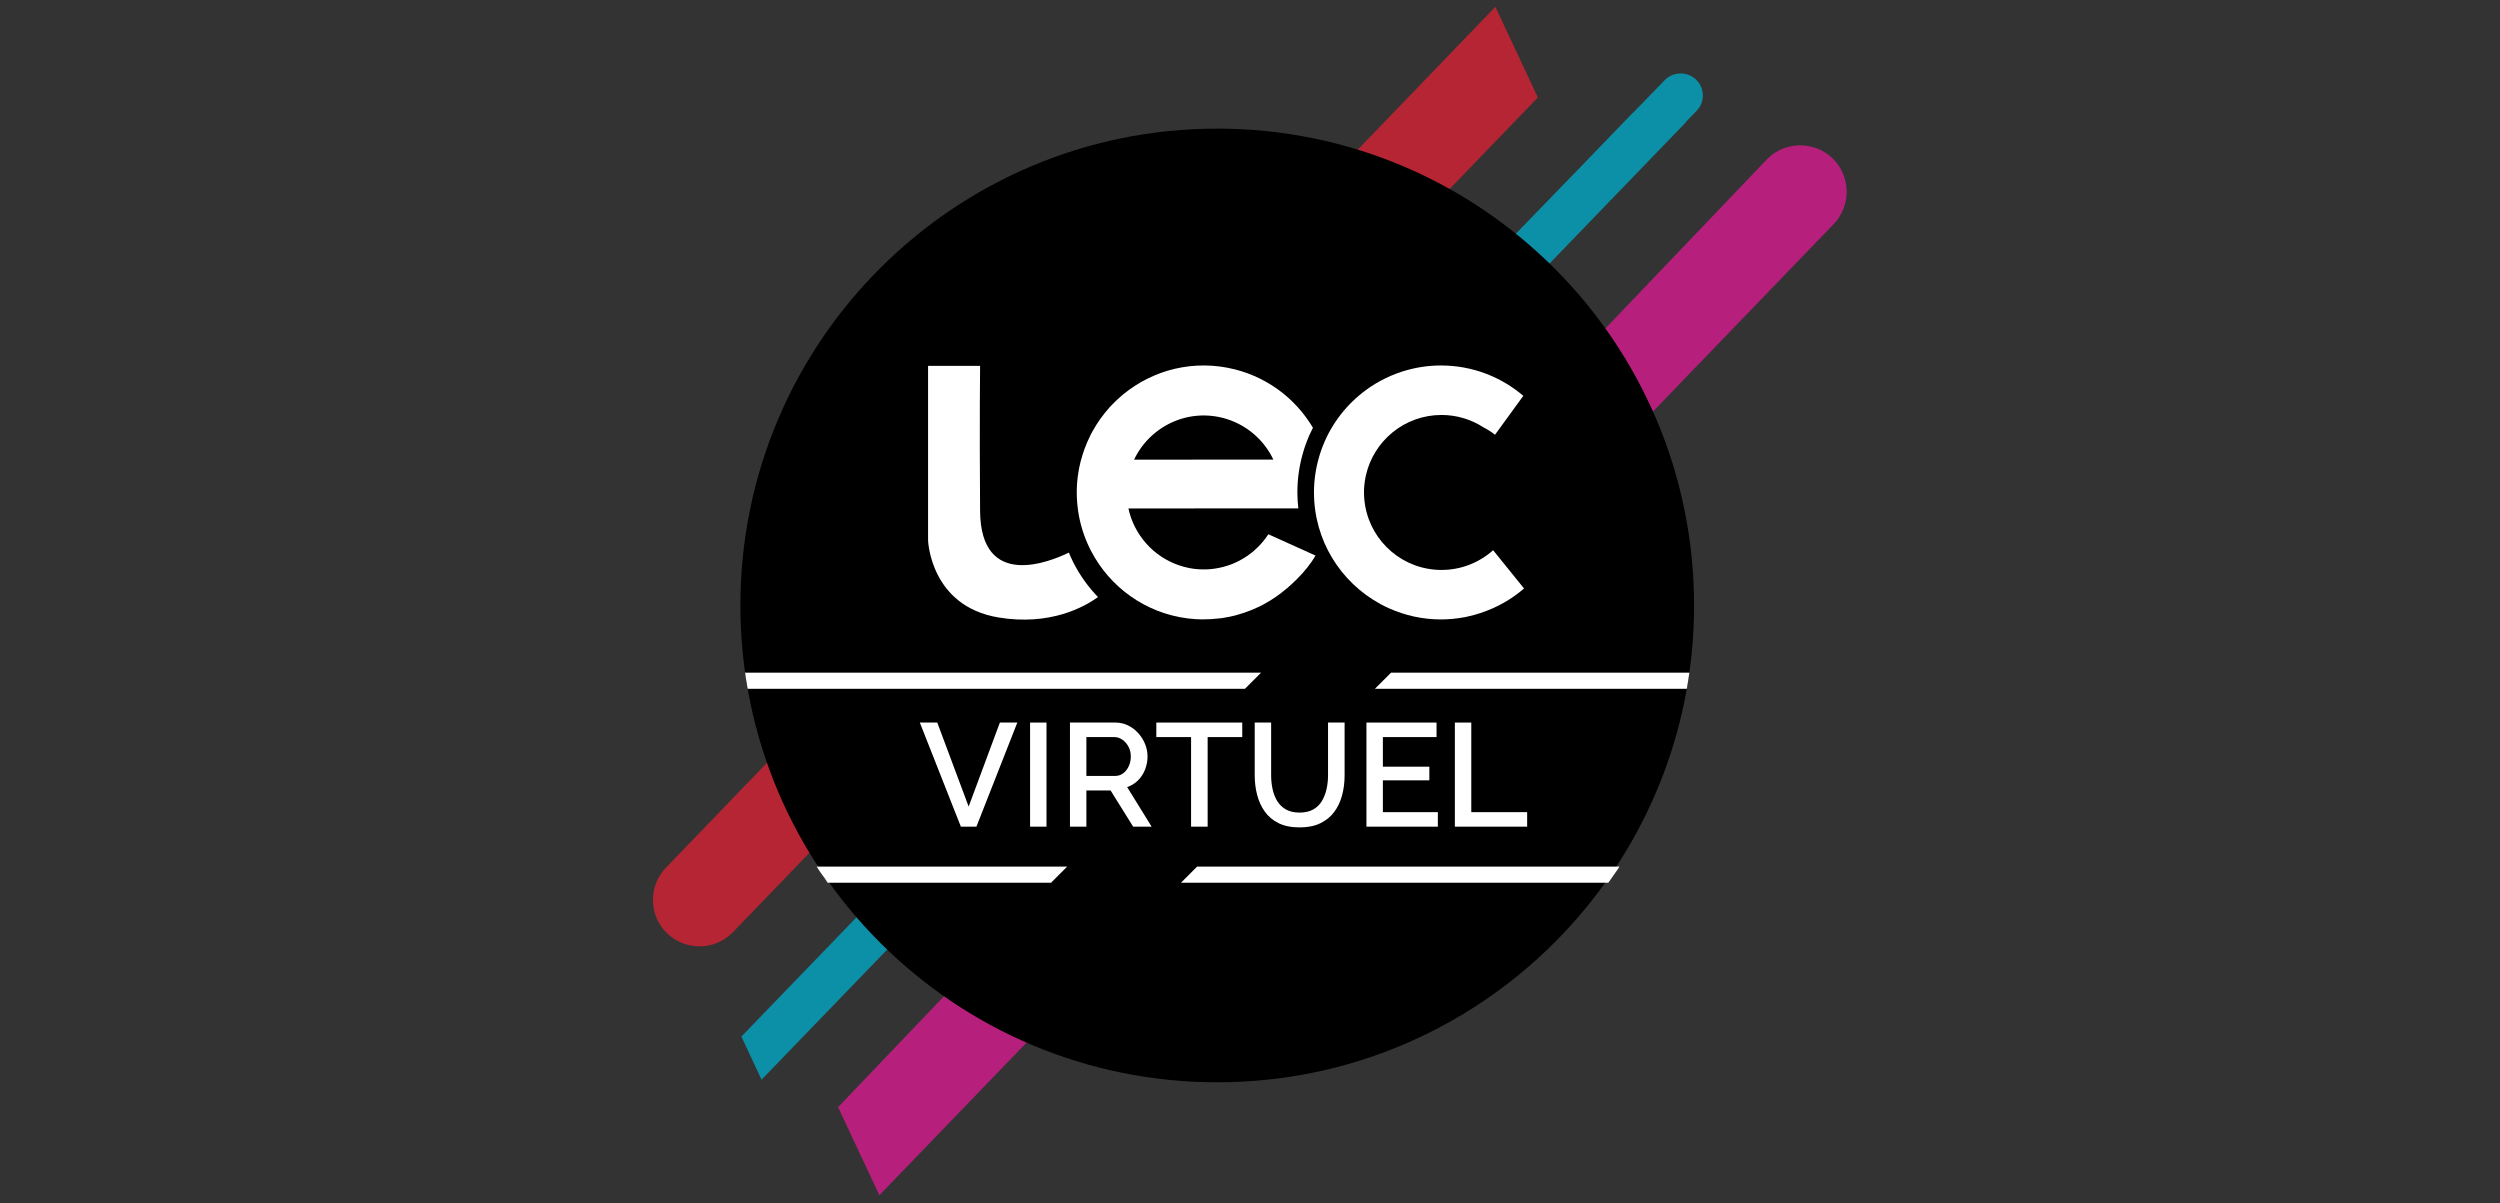 <?xml version="1.0" encoding="UTF-8" standalone="no"?> <svg xmlns="http://www.w3.org/2000/svg" xmlns:xlink="http://www.w3.org/1999/xlink" xmlns:serif="http://www.serif.com/" width="100%" height="100%" viewBox="0 0 133 64" version="1.1" xml:space="preserve" style="fill-rule:evenodd;clip-rule:evenodd;stroke-linejoin:round;stroke-miterlimit:2;"><rect x="0" y="0" width="133" height="64" fill="#333333" stroke="none"/> <g transform="matrix(0.078,0,0,0.078,34.738,0.207)"> <g id="LEC"> <g> <g transform="matrix(4.167,0,0,4.167,0,0)"> <path d="M137.887,0.475L2.123,141.381C-0.781,144.392 -0.694,149.239 2.317,152.14C5.331,155.046 10.174,154.96 13.082,151.947L144.837,15.321L137.887,0.475Z" style="fill:rgb(181,37,51);fill-rule:nonzero;"></path> </g> <g transform="matrix(4.167,0,0,4.167,0,0)"> <path d="M193.064,25.272C190.048,22.37 185.205,22.457 182.303,25.473L129.396,80.862L135.036,96.425L193.26,36.038C196.164,33.021 196.077,28.179 193.064,25.272Z" style="fill:rgb(182,32,124);fill-rule:nonzero;"></path> </g> <g transform="matrix(4.167,0,0,4.167,0,0)"> <path d="M92.877,137.102C95.78,134.086 95.694,129.244 92.681,126.336C89.665,123.435 84.822,123.522 81.921,126.538L30.303,180.576L37.054,195L92.877,137.102Z" style="fill:rgb(182,32,124);fill-rule:nonzero;"></path> </g> <g transform="matrix(4.167,0,0,4.167,0,0)"> <path d="M170.733,12.392C169.3,11.016 166.993,11.058 165.603,12.481L160.436,17.809L160.4,17.808L151.963,26.546L120.652,58.834L120.582,59.068L14.472,169.03L17.774,176.084L169.128,19.315L169.074,19.303L170.83,17.493C172.215,16.067 172.175,13.768 170.733,12.392Z" style="fill:rgb(12,144,167);fill-rule:nonzero;"></path> </g> <g transform="matrix(4.167,0,0,4.167,0,0)"> <path d="M170.406,98.463C170.406,141.567 135.462,176.511 92.358,176.511C49.254,176.511 14.309,141.567 14.309,98.463C14.309,55.359 49.254,20.415 92.358,20.415C135.462,20.415 170.406,55.359 170.406,98.463Z" style="fill-rule:nonzero;"></path> </g> <g transform="matrix(4.167,0,0,4.167,0,0)"> <path d="M15.079,109.467C15.166,110.172 15.209,110.351 15.277,110.785C15.389,111.504 15.429,111.763 15.497,112.102L96.898,112.102L99.533,109.467L15.079,109.467Z" style="fill:white;fill-rule:nonzero;"></path> </g> <g transform="matrix(4.167,0,0,4.167,0,0)"> <path d="M169.636,109.467L120.805,109.467L118.17,112.102L169.218,112.102C169.327,111.504 169.327,111.504 169.438,110.785C169.537,110.142 169.598,109.749 169.636,109.467Z" style="fill:white;fill-rule:nonzero;"></path> </g> <g transform="matrix(4.167,0,0,4.167,0,0)"> <path d="M156.369,143.843C156.69,143.362 156.868,143.201 157.299,142.525C157.644,141.978 157.805,141.876 158.186,141.208L89.063,141.208L86.428,143.843L156.369,143.843Z" style="fill:white;fill-rule:nonzero;"></path> </g> <g transform="matrix(4.167,0,0,4.167,0,0)"> <path d="M26.789,141.208C27.142,141.807 27.346,142.011 27.574,142.375L28.087,143.076C28.493,143.725 28.481,143.678 28.588,143.843L65.158,143.843L67.794,141.208L26.789,141.208Z" style="fill:white;fill-rule:nonzero;"></path> </g> <g transform="matrix(4.167,0,0,4.167,0,0)"> <path d="M68.923,91.648L68.918,91.648L68.918,91.64C68.914,91.631 68.908,91.619 68.902,91.61C68.901,91.608 68.894,91.598 68.894,91.598C68.81,91.438 68.652,91.116 68.655,91.117C68.654,91.112 68.652,91.107 68.649,91.102C68.537,90.87 68.431,90.637 68.324,90.402C68.312,90.372 68.298,90.344 68.285,90.315C68.214,90.148 68.143,89.979 68.074,89.81C65.022,91.302 53.631,95.995 53.542,82.981C53.438,67.953 53.542,59.243 53.542,59.243L45.029,59.243L45.029,87.812C45.029,87.812 45.376,98.579 56.566,100.431C65.007,101.828 70.606,98.707 72.847,97.089C71.283,95.479 69.958,93.646 68.923,91.648Z" style="fill:white;fill-rule:nonzero;"></path> </g> <g transform="matrix(4.167,0,0,4.167,0,0)"> <path d="M93.941,67.956C94.113,68.012 94.281,68.069 94.448,68.131C94.508,68.152 94.569,68.174 94.629,68.197C97.712,69.368 100.172,71.689 101.544,74.59L99.791,74.591L85.342,74.597L78.749,74.599C79.461,73.086 80.465,71.752 81.676,70.654L81.676,70.653C81.694,70.636 81.714,70.62 81.732,70.604C81.887,70.465 82.046,70.327 82.21,70.194C84.781,68.103 88.167,67.02 91.718,67.466C92.485,67.562 93.228,67.732 93.941,67.956ZM94.09,59.567C94.064,59.562 94.035,59.555 94.007,59.549C93.974,59.543 93.941,59.538 93.908,59.533C93.668,59.488 93.425,59.446 93.183,59.411C93.181,59.412 93.181,59.415 93.18,59.416C93.031,59.394 92.886,59.366 92.736,59.346C86.011,58.501 79.643,60.98 75.254,65.49C75.168,65.578 75.082,65.668 74.998,65.758C74.889,65.874 74.775,65.985 74.669,66.103C74.673,66.105 74.676,66.107 74.677,66.109C73.638,67.268 72.727,68.549 71.964,69.93L71.964,69.929C71.962,69.932 71.961,69.936 71.957,69.938C71.896,70.053 71.833,70.168 71.772,70.285C71.701,70.415 71.628,70.543 71.562,70.676C71.565,70.677 71.568,70.678 71.571,70.678C71.56,70.701 71.551,70.723 71.541,70.745C71.388,71.051 71.244,71.362 71.107,71.677C71.075,71.75 71.044,71.823 71.013,71.895C70.894,72.179 70.778,72.465 70.672,72.755C70.629,72.875 70.585,72.995 70.543,73.116C70.458,73.36 70.376,73.606 70.299,73.853C70.243,74.035 70.191,74.216 70.14,74.4C70.109,74.516 70.07,74.629 70.04,74.747C70.027,74.797 70.011,74.847 69.998,74.898C69.98,74.972 69.956,75.041 69.94,75.116C69.941,75.116 69.943,75.117 69.944,75.118C69.933,75.16 69.926,75.204 69.916,75.248C69.909,75.273 69.905,75.3 69.898,75.326C69.832,75.61 69.764,75.894 69.712,76.183C69.638,76.576 69.577,76.976 69.526,77.38C69.396,78.422 69.348,79.453 69.373,80.472C69.373,80.52 69.373,80.568 69.375,80.616L69.376,80.616C69.387,80.925 69.404,81.231 69.427,81.536C69.432,81.592 69.432,81.648 69.436,81.705C69.445,81.802 69.46,81.899 69.469,81.995C69.488,82.182 69.509,82.365 69.533,82.55C69.547,82.669 69.556,82.789 69.574,82.909C69.614,83.202 69.664,83.493 69.718,83.78C69.716,83.78 69.715,83.779 69.715,83.778C69.745,83.94 69.779,84.1 69.814,84.261C69.824,84.311 69.835,84.362 69.845,84.411C69.848,84.431 69.856,84.448 69.859,84.466C69.885,84.59 69.917,84.71 69.945,84.834C69.98,84.975 70.013,85.117 70.05,85.258C70.077,85.361 70.109,85.464 70.137,85.566C70.181,85.724 70.226,85.884 70.274,86.04C70.299,86.122 70.326,86.202 70.353,86.285C70.408,86.46 70.465,86.636 70.527,86.811C70.546,86.871 70.57,86.93 70.591,86.989C70.66,87.183 70.731,87.376 70.807,87.567C70.823,87.607 70.841,87.646 70.856,87.686C70.94,87.894 71.024,88.1 71.114,88.305C71.126,88.331 71.138,88.358 71.15,88.383C71.246,88.597 71.343,88.811 71.445,89.02C71.446,89.024 71.449,89.029 71.451,89.033C71.446,89.033 71.59,89.325 71.667,89.472C71.667,89.472 71.674,89.48 71.677,89.482C71.68,89.492 71.685,89.501 71.689,89.51L71.689,89.518L71.694,89.518C74.733,95.384 80.507,99.705 87.559,100.59C87.998,100.645 88.434,100.682 88.868,100.708C88.948,100.713 89.027,100.713 89.105,100.717C89.379,100.731 89.655,100.746 89.926,100.749L89.926,100.741C90.858,100.751 91.773,100.692 92.676,100.581C92.814,100.568 92.952,100.562 93.089,100.542C93.217,100.524 93.343,100.495 93.472,100.475C93.535,100.463 93.596,100.451 93.659,100.44C93.901,100.399 94.146,100.361 94.384,100.311C94.462,100.295 94.537,100.275 94.613,100.258C94.882,100.199 95.15,100.141 95.415,100.073L95.412,100.064C95.486,100.045 95.556,100.021 95.629,100.001C95.801,99.953 95.971,99.903 96.141,99.851C96.375,99.781 96.604,99.708 96.835,99.63C96.94,99.595 97.045,99.555 97.152,99.518C97.436,99.415 97.716,99.311 97.993,99.199C98.043,99.178 98.092,99.156 98.143,99.134C98.464,99.001 98.779,98.861 99.091,98.712C99.096,98.711 99.1,98.708 99.105,98.707C99.105,98.711 99.106,98.716 99.108,98.721C99.344,98.607 99.589,98.479 99.833,98.345C99.851,98.335 99.87,98.326 99.89,98.315C99.932,98.294 99.972,98.268 100.014,98.245C101.351,97.523 102.596,96.662 103.73,95.681C103.731,95.686 103.733,95.691 103.735,95.694C104.263,95.238 104.783,94.758 105.289,94.26C105.331,94.217 105.378,94.175 105.42,94.135L105.418,94.133C106.579,92.97 107.644,91.694 108.442,90.296L100.969,86.92L100.838,86.861L100.728,86.809C100.094,87.786 99.326,88.671 98.447,89.441C98.318,89.555 98.189,89.667 98.056,89.776C98.043,89.785 98.027,89.796 98.016,89.806C97.178,90.476 96.256,91.039 95.273,91.478C95.205,91.508 95.135,91.535 95.068,91.564C94.939,91.619 94.808,91.674 94.676,91.725C93.839,92.047 92.954,92.284 92.031,92.423C92.017,92.427 92.002,92.429 91.987,92.431C91.909,92.443 91.828,92.452 91.749,92.462C91.607,92.48 91.465,92.497 91.324,92.512C91.207,92.521 91.091,92.529 90.975,92.536C90.873,92.543 90.771,92.55 90.669,92.555C90.512,92.561 90.353,92.563 90.195,92.563C90.136,92.564 90.076,92.565 90.016,92.565C89.822,92.563 89.628,92.555 89.433,92.544C89.406,92.542 89.379,92.542 89.352,92.54C89.138,92.527 88.924,92.507 88.708,92.482C88.655,92.476 88.603,92.472 88.551,92.465C88.404,92.447 88.257,92.422 88.112,92.397C88.024,92.383 87.935,92.372 87.848,92.356C87.787,92.344 87.725,92.33 87.662,92.316C85.53,91.883 83.567,90.906 81.946,89.515L81.94,89.515C81.092,88.782 80.344,87.94 79.719,87.013C78.821,85.686 78.163,84.188 77.823,82.588L78.921,82.586L88.588,82.583L102.471,82.576L105.629,82.575C105.532,81.711 105.476,80.834 105.476,79.944C105.476,77.669 105.812,75.475 106.422,73.398C106.447,73.31 106.473,73.222 106.498,73.134C106.557,72.945 106.615,72.756 106.679,72.569C106.738,72.391 106.801,72.214 106.865,72.037C106.923,71.873 106.984,71.707 107.047,71.544C107.129,71.331 107.217,71.12 107.307,70.91C107.351,70.803 107.391,70.693 107.439,70.587L107.439,70.592C107.62,70.18 107.819,69.778 108.025,69.377C105.078,64.417 100.11,60.724 94.09,59.567Z" style="fill:white;fill-rule:nonzero;"></path> </g> <g transform="matrix(4.167,0,0,4.167,0,0)"> <path d="M141.091,93.847L137.517,89.424C137.51,89.43 137.501,89.436 137.493,89.442C135.252,91.437 132.299,92.651 129.062,92.651C122.814,92.651 117.623,88.128 116.577,82.18C116.573,82.16 116.569,82.14 116.567,82.12C116.535,81.937 116.508,81.753 116.484,81.568C116.475,81.499 116.466,81.43 116.457,81.36C116.444,81.235 116.435,81.11 116.424,80.983C116.414,80.866 116.403,80.749 116.398,80.629C116.396,80.598 116.396,80.568 116.394,80.537C116.385,80.349 116.378,80.16 116.378,79.968C116.378,79.16 116.457,78.37 116.604,77.605C116.618,77.534 116.628,77.463 116.642,77.393C116.655,77.331 116.672,77.271 116.685,77.21C117.943,71.532 123.005,67.284 129.062,67.284C131.6,67.284 133.961,68.033 135.943,69.314C136.666,69.692 137.312,70.104 137.824,70.526L142.456,64.151C138.828,61.055 134.121,59.184 128.977,59.184C126.821,59.184 124.745,59.519 122.79,60.13C122.731,60.149 122.673,60.164 122.616,60.182C122.249,60.301 121.886,60.428 121.528,60.565C121.347,60.635 121.169,60.713 120.99,60.788C120.853,60.846 120.712,60.898 120.575,60.959C120.575,60.962 120.574,60.965 120.574,60.968C119.484,61.453 118.433,62.018 117.45,62.677C117.44,62.683 117.429,62.689 117.419,62.696C117.38,62.722 117.339,62.746 117.301,62.775C117.299,62.777 117.299,62.78 117.297,62.784C114.088,64.971 111.523,68.028 109.945,71.622C109.945,71.621 109.943,71.62 109.943,71.618C109.901,71.713 109.867,71.81 109.827,71.907C109.746,72.094 109.668,72.283 109.594,72.473C109.538,72.618 109.487,72.765 109.433,72.913C109.376,73.071 109.319,73.228 109.267,73.388C109.21,73.554 109.157,73.723 109.106,73.891C109.082,73.97 109.06,74.048 109.036,74.127C108.492,75.981 108.194,77.938 108.194,79.968C108.194,87.845 112.579,94.691 119.038,98.216C119.091,98.245 119.142,98.276 119.194,98.304C119.44,98.433 119.686,98.558 119.936,98.679C120.095,98.757 120.256,98.831 120.42,98.906C120.459,98.923 120.496,98.941 120.535,98.959C120.537,98.959 120.537,98.957 120.538,98.956C123.118,100.105 125.97,100.751 128.977,100.751C130.27,100.751 131.531,100.624 132.756,100.399C132.758,100.401 132.758,100.406 132.759,100.408C132.887,100.385 133.012,100.35 133.14,100.325C133.254,100.301 133.366,100.275 133.48,100.249C134.15,100.102 134.804,99.913 135.448,99.701C138.097,98.837 140.516,97.469 142.576,95.686L141.091,93.847Z" style="fill:white;fill-rule:nonzero;"></path> </g> <g transform="matrix(4.167,0,0,4.167,0,0)"> <path d="M46.533,117.631L51.67,131.384L56.781,117.631L59.637,117.631L52.942,134.671L50.397,134.671L43.677,117.631L46.533,117.631Z" style="fill:white;fill-rule:nonzero;"></path> </g> <g transform="matrix(4.167,0,0,4.167,0,0)"> <rect x="61.725" y="117.631" width="2.688" height="17.04" style="fill:white;fill-rule:nonzero;"></rect> </g> <g transform="matrix(4.167,0,0,4.167,0,0)"> <path d="M70.941,126.367L75.645,126.367C76.141,126.367 76.581,126.223 76.965,125.934C77.349,125.646 77.653,125.259 77.877,124.77C78.101,124.283 78.213,123.751 78.213,123.175C78.213,122.583 78.085,122.051 77.829,121.579C77.573,121.107 77.241,120.726 76.833,120.438C76.425,120.151 75.981,120.007 75.501,120.007L70.941,120.007L70.941,126.367ZM68.253,134.671L68.253,117.631L75.669,117.631C76.437,117.631 77.141,117.791 77.781,118.111C78.421,118.431 78.977,118.854 79.449,119.383C79.921,119.911 80.289,120.503 80.553,121.159C80.817,121.815 80.949,122.487 80.949,123.175C80.949,123.927 80.813,124.647 80.541,125.335C80.269,126.023 79.881,126.615 79.377,127.111C78.873,127.607 78.285,127.967 77.613,128.19L81.621,134.671L78.597,134.671L74.901,128.744L70.941,128.744L70.941,134.671L68.253,134.671Z" style="fill:white;fill-rule:nonzero;"></path> </g> <g transform="matrix(4.167,0,0,4.167,0,0)"> <path d="M96.453,120.007L90.789,120.007L90.789,134.671L88.077,134.671L88.077,120.007L82.389,120.007L82.389,117.631L96.453,117.631L96.453,120.007Z" style="fill:white;fill-rule:nonzero;"></path> </g> <g transform="matrix(4.167,0,0,4.167,0,0)"> <path d="M105.838,134.791C104.478,134.791 103.33,134.559 102.394,134.095C101.458,133.631 100.705,132.999 100.138,132.199C99.569,131.399 99.153,130.487 98.889,129.464C98.625,128.439 98.493,127.375 98.493,126.27L98.493,117.631L101.182,117.631L101.182,126.27C101.182,127.055 101.261,127.81 101.422,128.539C101.581,129.268 101.838,129.919 102.19,130.496C102.541,131.071 103.018,131.527 103.618,131.863C104.217,132.199 104.958,132.367 105.838,132.367C106.734,132.367 107.482,132.195 108.082,131.85C108.682,131.507 109.153,131.043 109.498,130.459C109.841,129.875 110.093,129.223 110.254,128.503C110.413,127.783 110.494,127.039 110.494,126.27L110.494,117.631L113.206,117.631L113.206,126.27C113.206,127.439 113.066,128.539 112.786,129.571C112.505,130.602 112.073,131.507 111.489,132.283C110.905,133.059 110.15,133.671 109.222,134.119C108.294,134.567 107.166,134.791 105.838,134.791Z" style="fill:white;fill-rule:nonzero;"></path> </g> <g transform="matrix(4.167,0,0,4.167,0,0)"> <path d="M128.468,132.295L128.468,134.671L116.781,134.671L116.781,117.631L128.254,117.631L128.254,120.007L119.469,120.007L119.469,124.854L127.077,124.854L127.077,127.087L119.469,127.087L119.469,132.295L128.468,132.295Z" style="fill:white;fill-rule:nonzero;"></path> </g> <g transform="matrix(4.167,0,0,4.167,0,0)"> <path d="M131.253,134.671L131.253,117.631L133.941,117.631L133.941,132.295L143.085,132.295L143.085,134.671L131.253,134.671Z" style="fill:white;fill-rule:nonzero;"></path> </g> </g> </g> </g> </svg> 